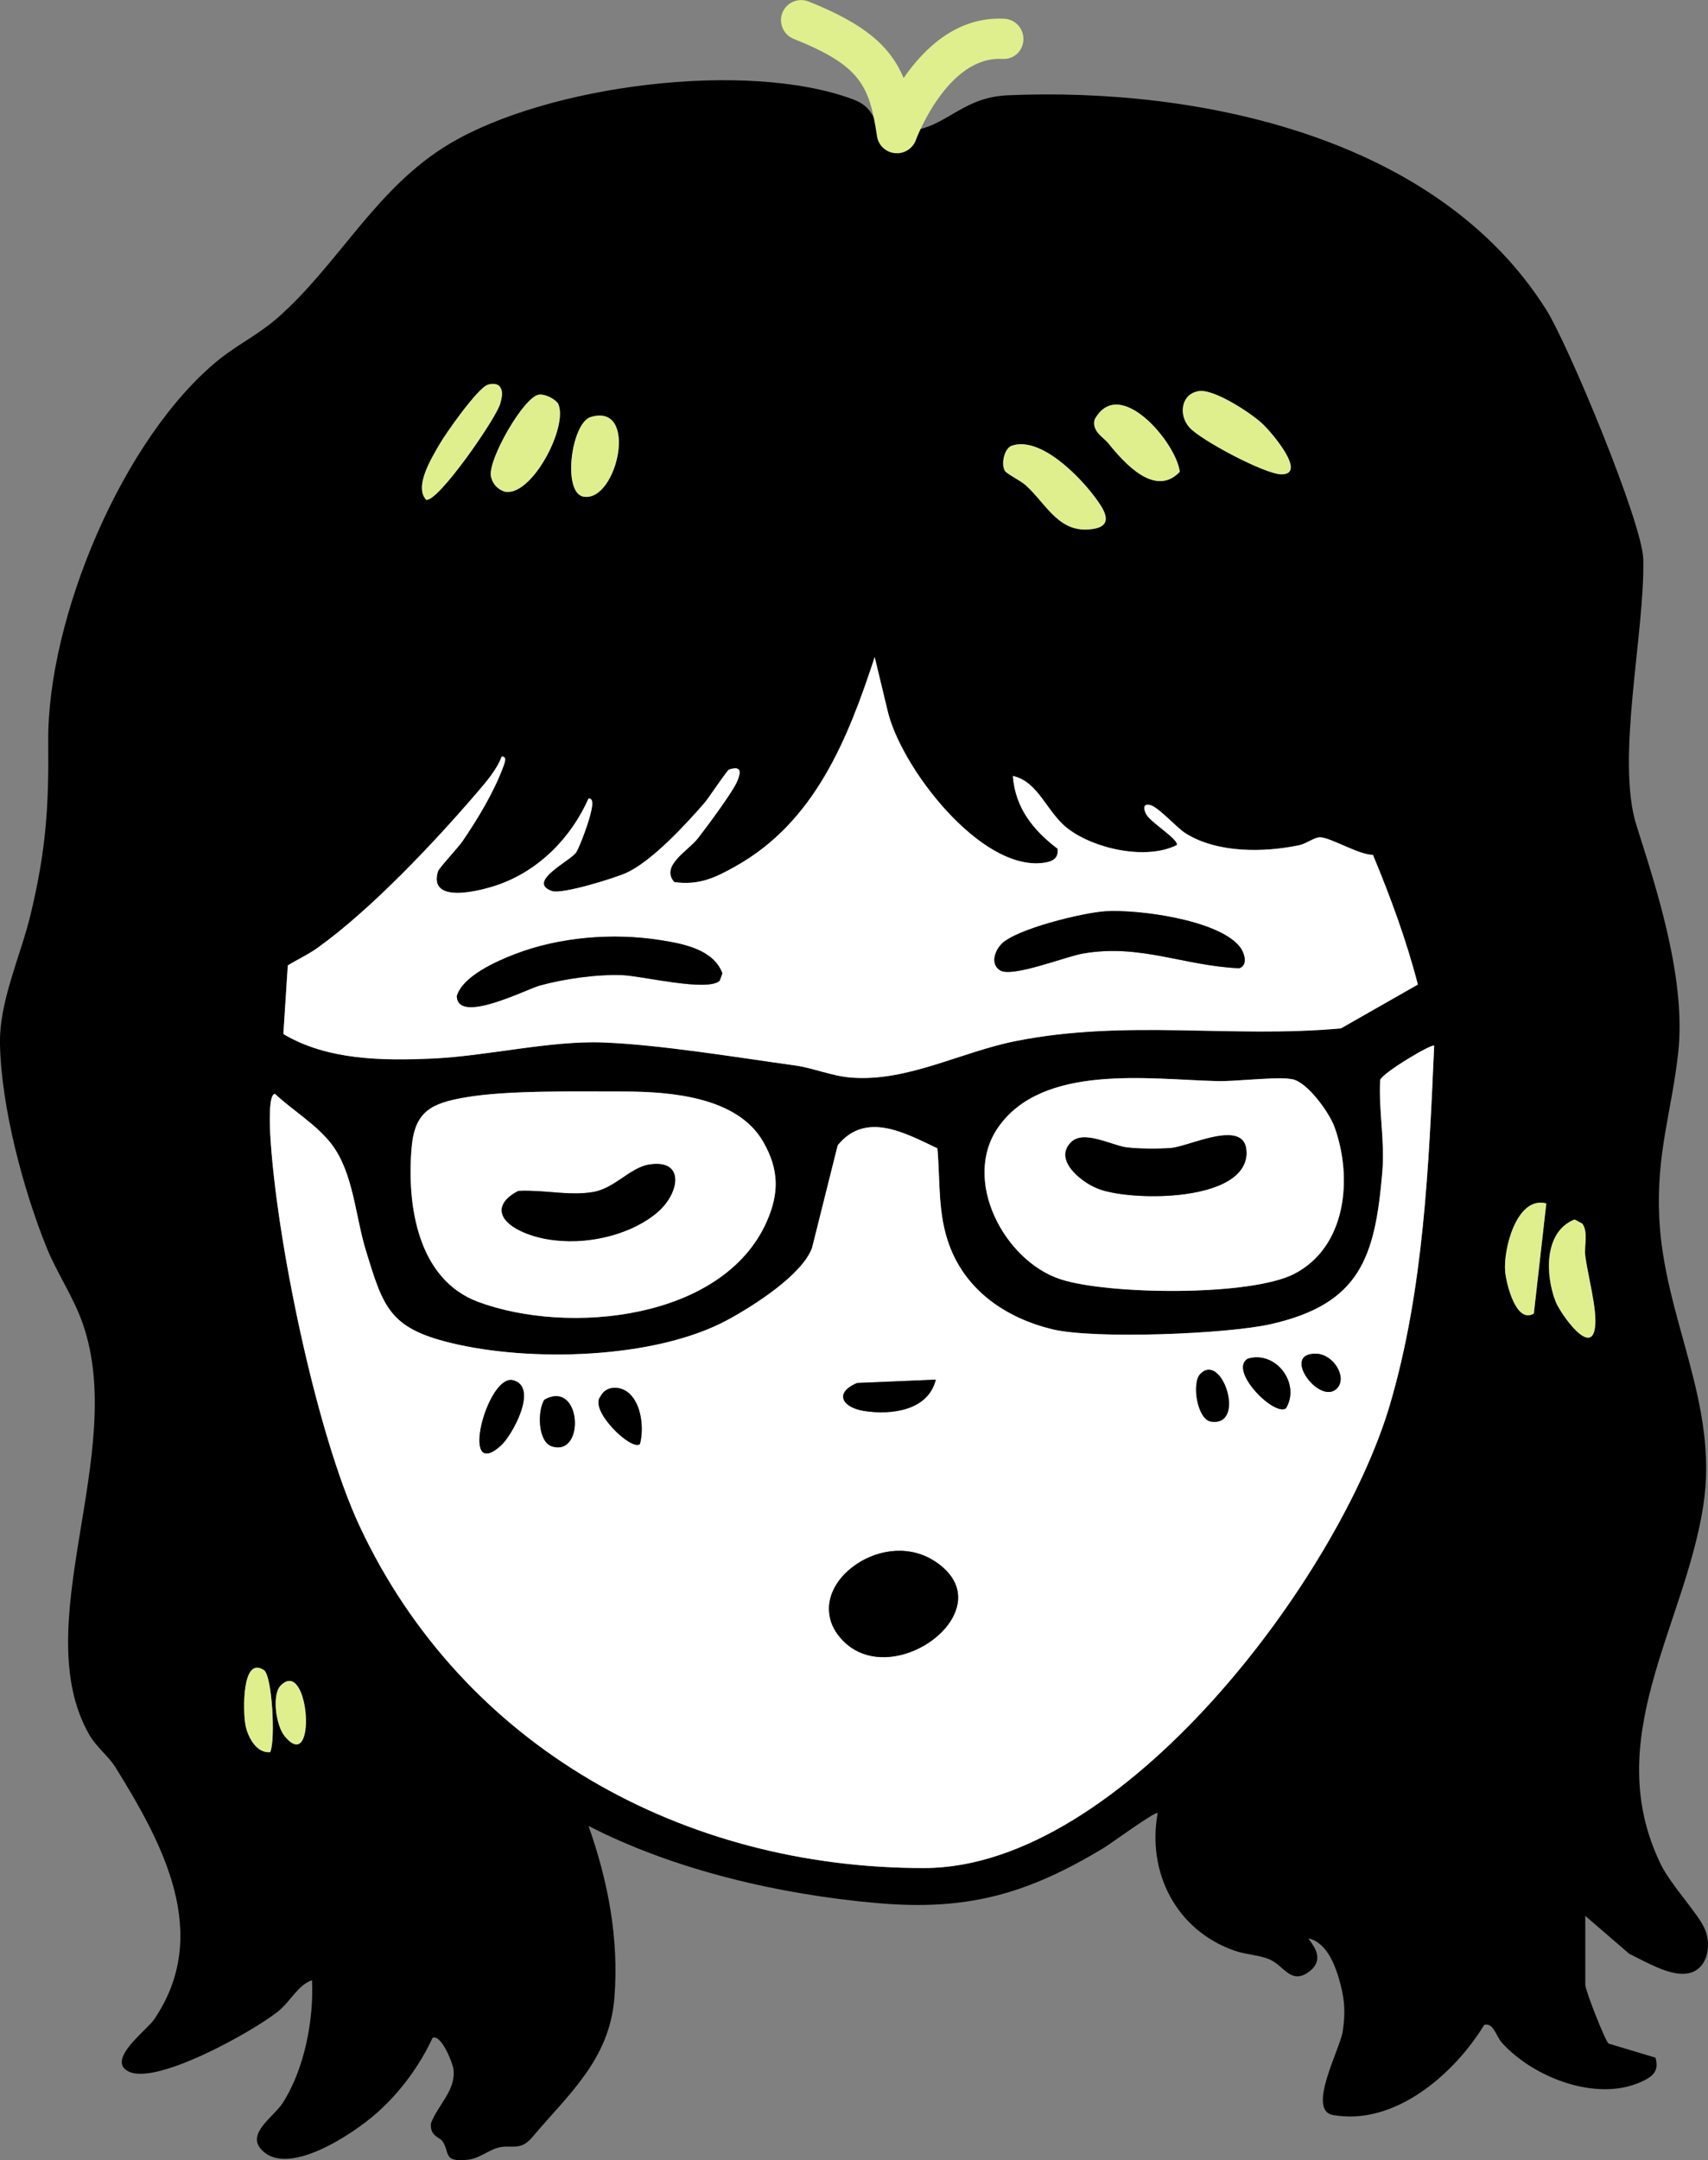 <?xml version="1.0" encoding="UTF-8"?>
<svg id="Layer_2" data-name="Layer 2" xmlns="http://www.w3.org/2000/svg" viewBox="0 0 127.49 161.21">
  <rect x="0" y="0" width="127.49" height="161.21" fill="#808080" stroke="none"/>
  <defs>
    <style>
      .cls-1 {
        fill: #dfef8e;
      }

      .cls-2 {
        fill: #fff;
      }
    </style>
  </defs>
  <g id="Layer_1-2" data-name="Layer 1">
    <g>
      <path d="M127.27,144c-.47-1.15-2.53-3.29-3.3-4.86-4.55-9.35,1.77-17.71,3.17-26.78,1.18-7.68-2.94-13.95-3.29-21.5-.22-4.84.92-7.85,1.41-12.25.61-5.4-1.5-11.96-3.1-16.98-1.58-4.94.62-14.36.5-19.89-.06-2.71-5.62-16.07-7.26-18.65-8.11-12.86-25.85-16.59-40.15-15.98-3.84.16-4.79,2.88-8.25,2.67-.03-.01-.06-.01-.08-.01h-.01c-.1-.01-.2-.02-.3-.03-1.78-.21-.91-1.57-2.95-2.33-7.99-2.96-22.8-1.04-30.12,3.33-5.51,3.29-8.29,9.04-12.88,13.03-1.32,1.15-2.93,1.97-4.21,2.98-7.27,5.8-12.95,19.45-12.85,28.65.05,4.81-.17,8.07-1.31,12.82C1.54,71.37-.07,74.7,0,77.93c.09,4.67,1.73,10.86,3.49,15.2.79,1.93,2.02,3.71,2.7,5.69,3.35,9.67-4.23,22.47.49,30.67.52.89,1.45,1.61,1.93,2.39,3.54,5.71,7.23,12.48,2.88,18.85-.52.76-3.61,3.03-1.88,3.87,2.11,1.03,9.32-3.03,11.12-4.47,1-.8,1.47-1.96,2.56-2.35.14,2.96-.57,6.66-2.2,9.18-.65,1-2.63,2.21-1.64,3.39,1.92,2.29,6.98-1.16,8.64-2.63,1.76-1.55,3.22-3.53,4.2-5.64.65-.27,1.48,1.84,1.55,2.3.23,1.59-1.14,2.68-1.67,4.07-.1.99.66,1.03.88,1.38.54.84.01,1.54,1.85,1.35.85-.08,1.51-.68,2.24-.89.98-.29,1.67.3,2.58-.78,2.71-3.22,5.77-5.78,6.14-10.41.35-4.42-.47-8.69-1.93-12.83,6.45,3.31,14.26,5.11,21.48,5.75,6.77.61,11.26-.66,16.99-4.12.43-.25,3.85-2.76,4.01-2.59-.8,4.43,1.37,8.71,5.69,10.25.88.32,1.86.32,2.69.68,1.05.47,1.57,1.88,2.89.93,1.5-1.08-.09-2.41.01-2.51,1.28.32,1.89,1.81,2.23,2.93.43,1.44.54,2.52.3,4.03-.21,1.33-2.69,5.86-.73,6.22,4.6.83,9.06-3.05,11.29-6.72.69-.21.89.84,1.32,1.32,2.35,2.61,7.06,4.43,10.37,2.94.85-.38,1.4-.78,1.1-1.82l-3.5-1.05c-.27-.22-1.74-3.99-1.74-4.38v-5.15l3.28,2.83c1.17.56,2.95,1.64,4.26,1.48,1.55-.19,1.92-2.01,1.4-3.29ZM89.47,29.19c1.12-.2,3.98,1.67,4.83,2.5.64.62,3.28,3.7,1.36,3.71-1.24,0-6-2.54-6.86-3.48-.85-.93-.66-2.51.67-2.73ZM81.71,31.3c1.84-3.35,6.12,1.79,6.35,3.91-1.84,1.95-4.16-.67-5.34-2.14-.36-.44-1.25-.89-1.01-1.77ZM75.53,33.26c2.12-.71,5.01,2.25,6.18,3.82.57.76,1.53,2.07.01,2.37-2.63.51-3.55-1.78-5.15-3.23-.38-.35-1.41-.84-1.56-1.08-.3-.49-.06-1.68.52-1.88ZM44.1,31.12c3.6-1.07,1.98,6.33-.52,5.95-1.64-.25-.94-5.52.52-5.95ZM40.24,29.45c.44-.05,1.13.29,1.41.65.83,1.65-1.96,7.03-3.99,6.59-.53-.18-.88-.57-1.01-1.11-.29-1.19,2.46-6.01,3.59-6.13ZM32.77,33.22c.47-.84,2.91-4.3,3.65-4.51.26-.08.57-.1.81.06.38.39.23.88.11,1.35-.29,1.08-4.64,7.37-5.53,7.18-.91-.98.38-3.07.96-4.08ZM21.49,72.04c.75-.46,1.54-.81,2.26-1.33,4-2.89,8.65-7.82,11.9-11.6.66-.76,1.45-1.69,1.8-2.64.45-.05.21.5.13.73-.71,1.92-1.9,3.88-3.05,5.58-.34.49-1.77,2.01-1.84,2.25-.75,2.51,3.26,1.42,4.41,1.03,3.09-1.05,5.53-3.53,6.83-6.47.45-.05.23.78.18,1.02-.14.66-.76,2.41-1.09,2.98-.36.62-3.8,2.23-1.81,2.91.75.25,4.63-.95,5.53-1.36,1.91-.86,4.41-3.58,5.82-5.2.34-.38,1.7-2.46,1.86-2.51.92-.31.9.17.6.89-.33.8-2.3,3.44-2.94,4.25-.72.92-2.81,2.05-1.75,3.26,1.85.25,3.02-.31,4.56-1.17,5.92-3.31,8.38-9.47,10.4-15.62l.96,3.96c.03.13.06.26.1.39.02.07.04.14.07.22.03.12.07.24.12.37.06.17.13.34.2.52.06.16.13.32.21.49.11.24.22.49.36.74.08.16.17.33.26.49.1.2.21.39.33.58.13.22.26.43.4.65.12.19.25.38.38.57.14.2.28.4.42.59.25.34.51.67.78,1,.18.22.36.43.53.63.04.04.08.09.12.13.22.24.45.48.68.72.04.04.07.08.11.11.17.16.34.32.51.48.15.14.3.28.45.4.17.15.35.3.53.44.66.52,1.34.95,2.02,1.27.19.09.39.18.58.25.1.04.21.08.31.11.22.08.45.14.68.18.08.02.16.03.24.04.07.02.15.03.23.03.16.02.32.03.47.03.19,0,.37-.01.56-.04.63-.09,1.13-.3,1.05-1.05-1.83-1.39-3.16-3.05-3.34-5.43,1.92.43,2.51,2.71,4.1,3.93,1.97,1.52,5.86,2.38,8.14,1.22.09-.45-1.93-1.66-2.28-2.28-.17-.3-.33-.82.24-.72.62.11,2.02,1.71,2.68,2.12,2.37,1.49,5.84,1.45,8.49.89.52-.11,1.12-.59,1.55-.59.77,0,2.91,1.32,3.95,1.31,1.31,3.15,2.5,6.38,3.36,9.67l-5.74,3.27c-8.19.75-16.01-.69-24.25.95-4.14.82-8.13,3.07-12.33,2.72-1.4-.11-2.84-.71-4.14-.89-4.32-.61-10.12-1.56-14.36-1.72-3.94-.15-8.69,1.02-12.73,1.2-1.34.06-2.71.09-4.07.02-.22-.01-.45-.02-.67-.04-.31-.02-.61-.05-.91-.09-.21-.02-.42-.05-.63-.08-.39-.06-.78-.13-1.17-.22-.16-.03-.31-.07-.47-.11-.16-.04-.32-.08-.47-.13-.78-.22-1.53-.52-2.25-.9-.17-.09-.33-.18-.49-.28l.33-5.12ZM96.62,95.06c-3.28,1.7-13.9,1.57-17.46.41-4.21-1.38-7.39-7.41-4.65-11.34,3.33-4.78,11.31-3.57,16.33-3.45,1.24.04,3.9-.28,5.22-.19.17.01.32.03.44.06,1.13.26,2.74,2.51,3.12,3.58,1.36,3.8.88,8.91-3,10.93ZM57.22,91.19c-3.27,7.33-14.8,8.46-21.52,5.97-4.55-1.69-5.35-7.27-4.97-11.57.24-2.67,1.5-3.26,3.99-3.69,3.23-.56,8.4-.43,11.8-.44,3.52,0,8.56.39,10.47,3.79,1.16,2.04,1.18,3.81.23,5.94ZM20.17,130.76c-1.07.11-1.72-1.23-1.86-2.09-.16-.94-.28-5.13,1.39-4.03.61.4.88,5.19.47,6.12ZM21.25,129.57c-.66-.8-.97-3.1-.3-3.78,2.14-2.17,2.75,6.76.3,3.78ZM103.75,104.82c-3.78,12.86-19.98,34.56-34.74,34.59-18,.03-34.47-9.07-42.16-25.5-3.26-6.97-6.25-21.55-6.68-29.28-.01-.24-.05-.97-.02-1.65,0-.16.01-.32.03-.47.01-.1.02-.19.03-.28.03-.17.07-.32.12-.43.02-.05.06-.1.09-.12.03-.03.07-.04.11-.04,1.33,1.24,3.07,2.27,4.19,3.71,1.66,2.14,1.79,5.37,2.59,7.97,1.29,4.23,1.76,5.78,6.29,6.89,5.93,1.46,15.26,1.22,20.66-1.68,1.9-1.02,5.59-3.35,6.35-5.39l1.92-7.67c2.11-2.59,5.08-.88,7.44.23.22,2.49.01,4.88.9,7.26,1.26,3.39,4.25,5.41,7.67,6.24,3.13.76,13.08.36,16.32-.38,6.66-1.51,7.78-4.97,8.32-11.35.2-2.32-.28-4.55-.16-6.87.15-.52,3.87-2.74,4.03-2.56-.4,8.92-.77,18.18-3.3,26.78ZM114.49,98.03c-1.32.79-2.05-2.2-2.14-3.13-.15-1.66.86-5.67,3.07-5.09l-.93,8.22ZM119.06,99.02c-.26,2.31-2.57-.96-2.94-1.88-.77-1.96-.9-5.21,1.41-6.13l.58.31c.45.62.13,1.65.22,2.41.19,1.47.89,3.96.73,5.29Z"/>
      <path class="cls-2" d="M103.02,80.6c-.12,2.32.36,4.55.16,6.87-.54,6.38-1.66,9.84-8.32,11.35-3.24.74-13.19,1.14-16.32.38-3.42-.83-6.41-2.85-7.67-6.24-.89-2.38-.68-4.77-.9-7.26-2.36-1.11-5.33-2.82-7.44-.23l-1.92,7.67c-.76,2.04-4.45,4.37-6.35,5.39-5.4,2.9-14.73,3.14-20.66,1.68-4.53-1.11-5-2.66-6.29-6.89-.8-2.6-.93-5.83-2.59-7.97-1.12-1.44-2.86-2.47-4.19-3.71-.04,0-.08.01-.11.04-.03.03-.06.07-.09.12-.05.11-.09.26-.12.43-.01.09-.02.18-.03.28-.02.15-.03.31-.03.47-.03.68.01,1.41.02,1.65.43,7.73,3.42,22.31,6.68,29.28,7.69,16.43,24.16,25.53,42.16,25.5,14.76-.03,30.96-21.73,34.74-34.59,2.53-8.6,2.9-17.86,3.3-26.78-.16-.18-3.88,2.04-4.03,2.56ZM37.36,107.91c-3.06,2.7-1.05-5.18.87-4.92,2.04.42.02,4.14-.87,4.92ZM41.22,107.95c-1.08-.32-1.12-2.65-.59-3.49,2.77-1.55,3.08,4.24.59,3.49ZM47.77,107.76c-.59.59-3.83-2.52-2.95-3.54.42-.85,1.52-.81,2.16-.22.91.84,1.09,2.61.79,3.76ZM63.98,103.21l5.87-.25c-.57,2.33-3.35,2.65-5.34,2.34-1.62-.25-2.3-1.34-.53-2.09ZM71.48,119.67c-.5,2.99-5.73,5.61-8.52,2.81-.63-.63-.96-1.3-1.05-1.97-.21-1.35.55-2.69,1.76-3.59,1.57-1.2,3.92-1.68,5.89-.54.17.1.34.21.5.33,1.21.9,1.59,1.95,1.42,2.96ZM90.38,106.09c-1.01-.16-1.45-2.87-.79-3.55,1.63-1.7,3.47,3.97.79,3.55ZM95.99,105.1c-.89.63-4.3-2.83-2.86-3.7,2.1-.64,3.97,1.85,2.86,3.7ZM99.79,103.62c-1.29,1.31-4.26-2.71-1.51-2.59,1.25.05,2.32,1.76,1.51,2.59Z"/>
      <path class="cls-2" d="M75.61,57.91c1.92.43,2.51,2.71,4.1,3.93,1.97,1.51,5.86,2.38,8.14,1.22.1-.45-1.93-1.66-2.28-2.27-.17-.31-.33-.82.24-.72.62.11,2.02,1.71,2.68,2.12,2.37,1.49,5.84,1.44,8.49.89.52-.11,1.12-.59,1.55-.59.77,0,2.91,1.32,3.95,1.31,1.31,3.15,2.5,6.38,3.35,9.68l-5.74,3.27c-8.19.75-16.02-.69-24.25.94-4.14.82-8.13,3.07-12.33,2.73-1.4-.11-2.84-.72-4.14-.9-4.33-.6-10.13-1.56-14.36-1.72-3.94-.15-8.7,1.02-12.73,1.2-3.77.17-7.85.12-11.13-1.83l.33-5.12c.75-.46,1.54-.82,2.26-1.34,4-2.88,8.66-7.82,11.9-11.6.65-.76,1.45-1.69,1.8-2.64.44-.05.21.5.13.73-.71,1.93-1.9,3.89-3.05,5.58-.34.49-1.76,2.01-1.83,2.25-.75,2.51,3.26,1.42,4.4,1.03,3.1-1.05,5.54-3.53,6.84-6.47.45-.04.23.78.18,1.02-.14.66-.76,2.41-1.09,2.98-.36.62-3.8,2.23-1.81,2.91.75.25,4.63-.95,5.53-1.35,1.91-.87,4.41-3.58,5.83-5.21.33-.38,1.7-2.46,1.85-2.51.92-.3.91.17.6.89-.34.8-2.3,3.44-2.94,4.26-.72.92-2.81,2.04-1.75,3.25,1.85.25,3.02-.31,4.56-1.17,5.92-3.31,8.38-9.46,10.4-15.62l.95,3.96c.96,4.23,6.96,12.04,11.66,11.39.63-.09,1.13-.3,1.04-1.05-1.83-1.39-3.16-3.05-3.34-5.43ZM74.74,70.46c-.5.5-.83,1.51-.09,1.96.92.55,4.87-1.03,6.18-1.26,4.29-.74,7.52.92,11.66,1.1.69-.23.39-1.18.02-1.63-1.62-1.99-7.59-2.78-10.03-2.62-1.66.11-6.63,1.31-7.75,2.45ZM53.72,73.19l.2-.54c-.65-1.79-2.91-2.21-4.62-2.48-3.53-.56-7.55-.24-10.88,1.05-1.38.53-3.88,1.63-4.32,3.12.05,2.14,5.17-.5,6.18-.78,1.85-.51,4.26-.85,6.17-.78,1.44.05,6.35,1.26,7.27.42Z"/>
      <path class="cls-2" d="M56.99,85.25c-1.91-3.4-6.95-3.79-10.47-3.79-3.4.01-8.57-.12-11.8.44-2.49.43-3.75,1.02-3.99,3.69-.38,4.3.42,9.88,4.97,11.57,6.72,2.49,18.25,1.36,21.52-5.97.95-2.13.93-3.9-.23-5.94ZM49.1,90.45c-.92.8-2.13,1.39-3.45,1.76-.83.23-1.71.37-2.58.41h-.01c-1.52.06-3.01-.18-4.22-.76-1.72-.83-1.93-2.06-.16-2.98.29-.02.58-.02.87-.01,1.57.03,3.15.35,4.71.09,1.07-.18,1.93-.91,2.8-1.46.45-.28.91-.51,1.39-.59,2.7-.43,2.28,2.13.65,3.54Z"/>
      <path class="cls-2" d="M99.62,84.13c-.38-1.07-1.99-3.32-3.12-3.58-.12-.02-.27-.04-.44-.06-1.32-.09-3.98.23-5.22.19-5.02-.12-13-1.33-16.33,3.45-2.74,3.93.44,9.96,4.65,11.34,3.56,1.16,14.18,1.29,17.46-.41,3.88-2.02,4.36-7.13,3-10.93ZM87.46,89.22c-2.2.16-4.44-.09-5.48-.5-.25-.1-.54-.24-.83-.42-1.12-.72-2.28-1.98-1.2-3.06.33-.33.8-.4,1.33-.34.97.11,2.14.65,2.83.73.89.11,2.43.12,3.33.04.38-.04.97-.22,1.63-.42h0c1.75-.53,3.97-1.14,3.97.77-.01,2.1-2.76,2.99-5.59,3.2Z"/>
      <path class="cls-1" d="M95.66,35.4c-1.24,0-6-2.54-6.86-3.48-.85-.93-.66-2.51.67-2.73,1.12-.2,3.98,1.67,4.83,2.5.64.62,3.28,3.7,1.36,3.71Z"/>
      <path class="cls-1" d="M81.72,39.45c-2.63.51-3.55-1.78-5.15-3.23-.38-.35-1.41-.84-1.56-1.08-.3-.49-.06-1.68.52-1.88,2.12-.71,5.01,2.25,6.18,3.82.57.76,1.53,2.07.01,2.37Z"/>
      <path class="cls-1" d="M37.66,36.69c-.53-.18-.88-.57-1.01-1.11-.29-1.19,2.46-6.01,3.59-6.13.44-.05,1.13.29,1.41.65.83,1.65-1.96,7.03-3.99,6.59Z"/>
      <path class="cls-1" d="M88.06,35.21c-1.84,1.95-4.16-.67-5.34-2.14-.36-.44-1.25-.89-1.01-1.77,1.84-3.35,6.12,1.79,6.35,3.91Z"/>
      <path class="cls-1" d="M119.06,99.02c-.26,2.31-2.57-.96-2.94-1.88-.77-1.96-.9-5.21,1.41-6.13l.58.31c.45.62.13,1.65.22,2.41.19,1.47.89,3.96.73,5.29Z"/>
      <path class="cls-1" d="M37.34,30.12c-.29,1.08-4.64,7.37-5.53,7.18-.91-.98.38-3.07.96-4.08.47-.84,2.91-4.3,3.65-4.51.26-.08.57-.1.81.06.38.39.23.88.11,1.35Z"/>
      <path class="cls-1" d="M115.42,89.81l-.93,8.22c-1.32.79-2.05-2.2-2.14-3.13-.15-1.66.86-5.67,3.07-5.09Z"/>
      <path class="cls-1" d="M43.58,37.07c-1.64-.25-.94-5.52.52-5.95,3.6-1.07,1.98,6.33-.52,5.95Z"/>
      <path class="cls-1" d="M20.17,130.76c-1.07.11-1.72-1.23-1.86-2.09-.16-.94-.28-5.13,1.39-4.03.61.4.88,5.19.47,6.12Z"/>
      <path class="cls-1" d="M21.25,129.57c-.66-.8-.97-3.1-.3-3.78,2.14-2.17,2.75,6.76.3,3.78Z"/>
      <path d="M69.85,102.96c-.57,2.33-3.35,2.65-5.34,2.34-1.62-.25-2.3-1.34-.53-2.09l5.87-.25Z"/>
      <path d="M37.36,107.91c-3.06,2.7-1.05-5.18.87-4.92,2.04.42.02,4.14-.87,4.92Z"/>
      <path d="M95.99,105.1c-.89.63-4.3-2.83-2.86-3.7,2.1-.64,3.97,1.85,2.86,3.7Z"/>
      <path d="M47.77,107.76c-.59.59-3.83-2.52-2.95-3.54.42-.85,1.52-.81,2.16-.22.91.84,1.09,2.61.79,3.76Z"/>
      <path d="M41.22,107.95c-1.08-.32-1.12-2.65-.59-3.49,2.77-1.55,3.08,4.24.59,3.49Z"/>
      <path d="M90.38,106.09c-1.01-.16-1.45-2.87-.79-3.55,1.63-1.7,3.47,3.97.79,3.55Z"/>
      <path d="M99.79,103.62c-1.29,1.31-4.26-2.71-1.51-2.59,1.25.05,2.32,1.76,1.51,2.59Z"/>
      <path d="M53.72,73.19c-.91.85-5.82-.37-7.27-.42-1.91-.07-4.32.27-6.17.78-1.01.28-6.13,2.92-6.18.78.44-1.48,2.94-2.59,4.32-3.12,3.33-1.29,7.36-1.61,10.88-1.05,1.71.27,3.97.7,4.62,2.48l-.2.54Z"/>
      <path d="M74.74,70.46c1.12-1.14,6.09-2.34,7.75-2.45,2.44-.16,8.42.63,10.03,2.62.37.45.67,1.4-.02,1.63-4.14-.18-7.38-1.84-11.66-1.1-1.32.23-5.27,1.81-6.18,1.26-.75-.45-.41-1.45.09-1.96Z"/>
      <path d="M71.48,119.67c-.5,2.99-5.73,5.61-8.52,2.81-.63-.63-.96-1.3-1.05-1.97-.21-1.35.55-2.69,1.76-3.59,1.57-1.2,3.92-1.68,5.89-.54.17.1.34.21.5.33,1.21.9,1.59,1.95,1.42,2.96Z"/>
      <path d="M49.1,90.45c-.92.8-2.13,1.39-3.45,1.76-.83.23-1.71.37-2.58.41h-.01c-1.52.06-3.01-.18-4.22-.76-1.72-.83-1.93-2.06-.16-2.98.29-.02.58-.02.87-.01,1.57.03,3.15.35,4.71.09,1.07-.18,1.93-.91,2.8-1.46.45-.28.91-.51,1.39-.59,2.7-.43,2.28,2.13.65,3.54Z"/>
      <path d="M93.05,86.02c-.01,2.1-2.76,2.99-5.59,3.2-2.2.16-4.44-.09-5.48-.5-.25-.1-.54-.24-.83-.42-1.12-.72-2.28-1.98-1.2-3.06.33-.33.8-.4,1.33-.34.97.11,2.14.65,2.83.73.89.11,2.43.12,3.33.04.38-.04.97-.22,1.63-.42h0c1.75-.53,3.97-1.14,3.97.77Z"/>
      <path class="cls-1" d="M66.94,11.43c-.05,0-.1,0-.15,0-.68-.07-1.23-.59-1.33-1.27-.56-3.76-1.21-5.26-6.22-7.26-.77-.31-1.14-1.18-.84-1.95.31-.77,1.18-1.14,1.95-.84,4.16,1.66,6.08,3.3,7.1,5.71,1.54-2.22,4-4.61,7.52-4.42.83.04,1.46.75,1.42,1.58s-.71,1.47-1.58,1.42c-4.1-.24-6.43,6-6.45,6.06-.22.59-.79.98-1.41.98Z"/>
    </g>
  </g>
</svg>